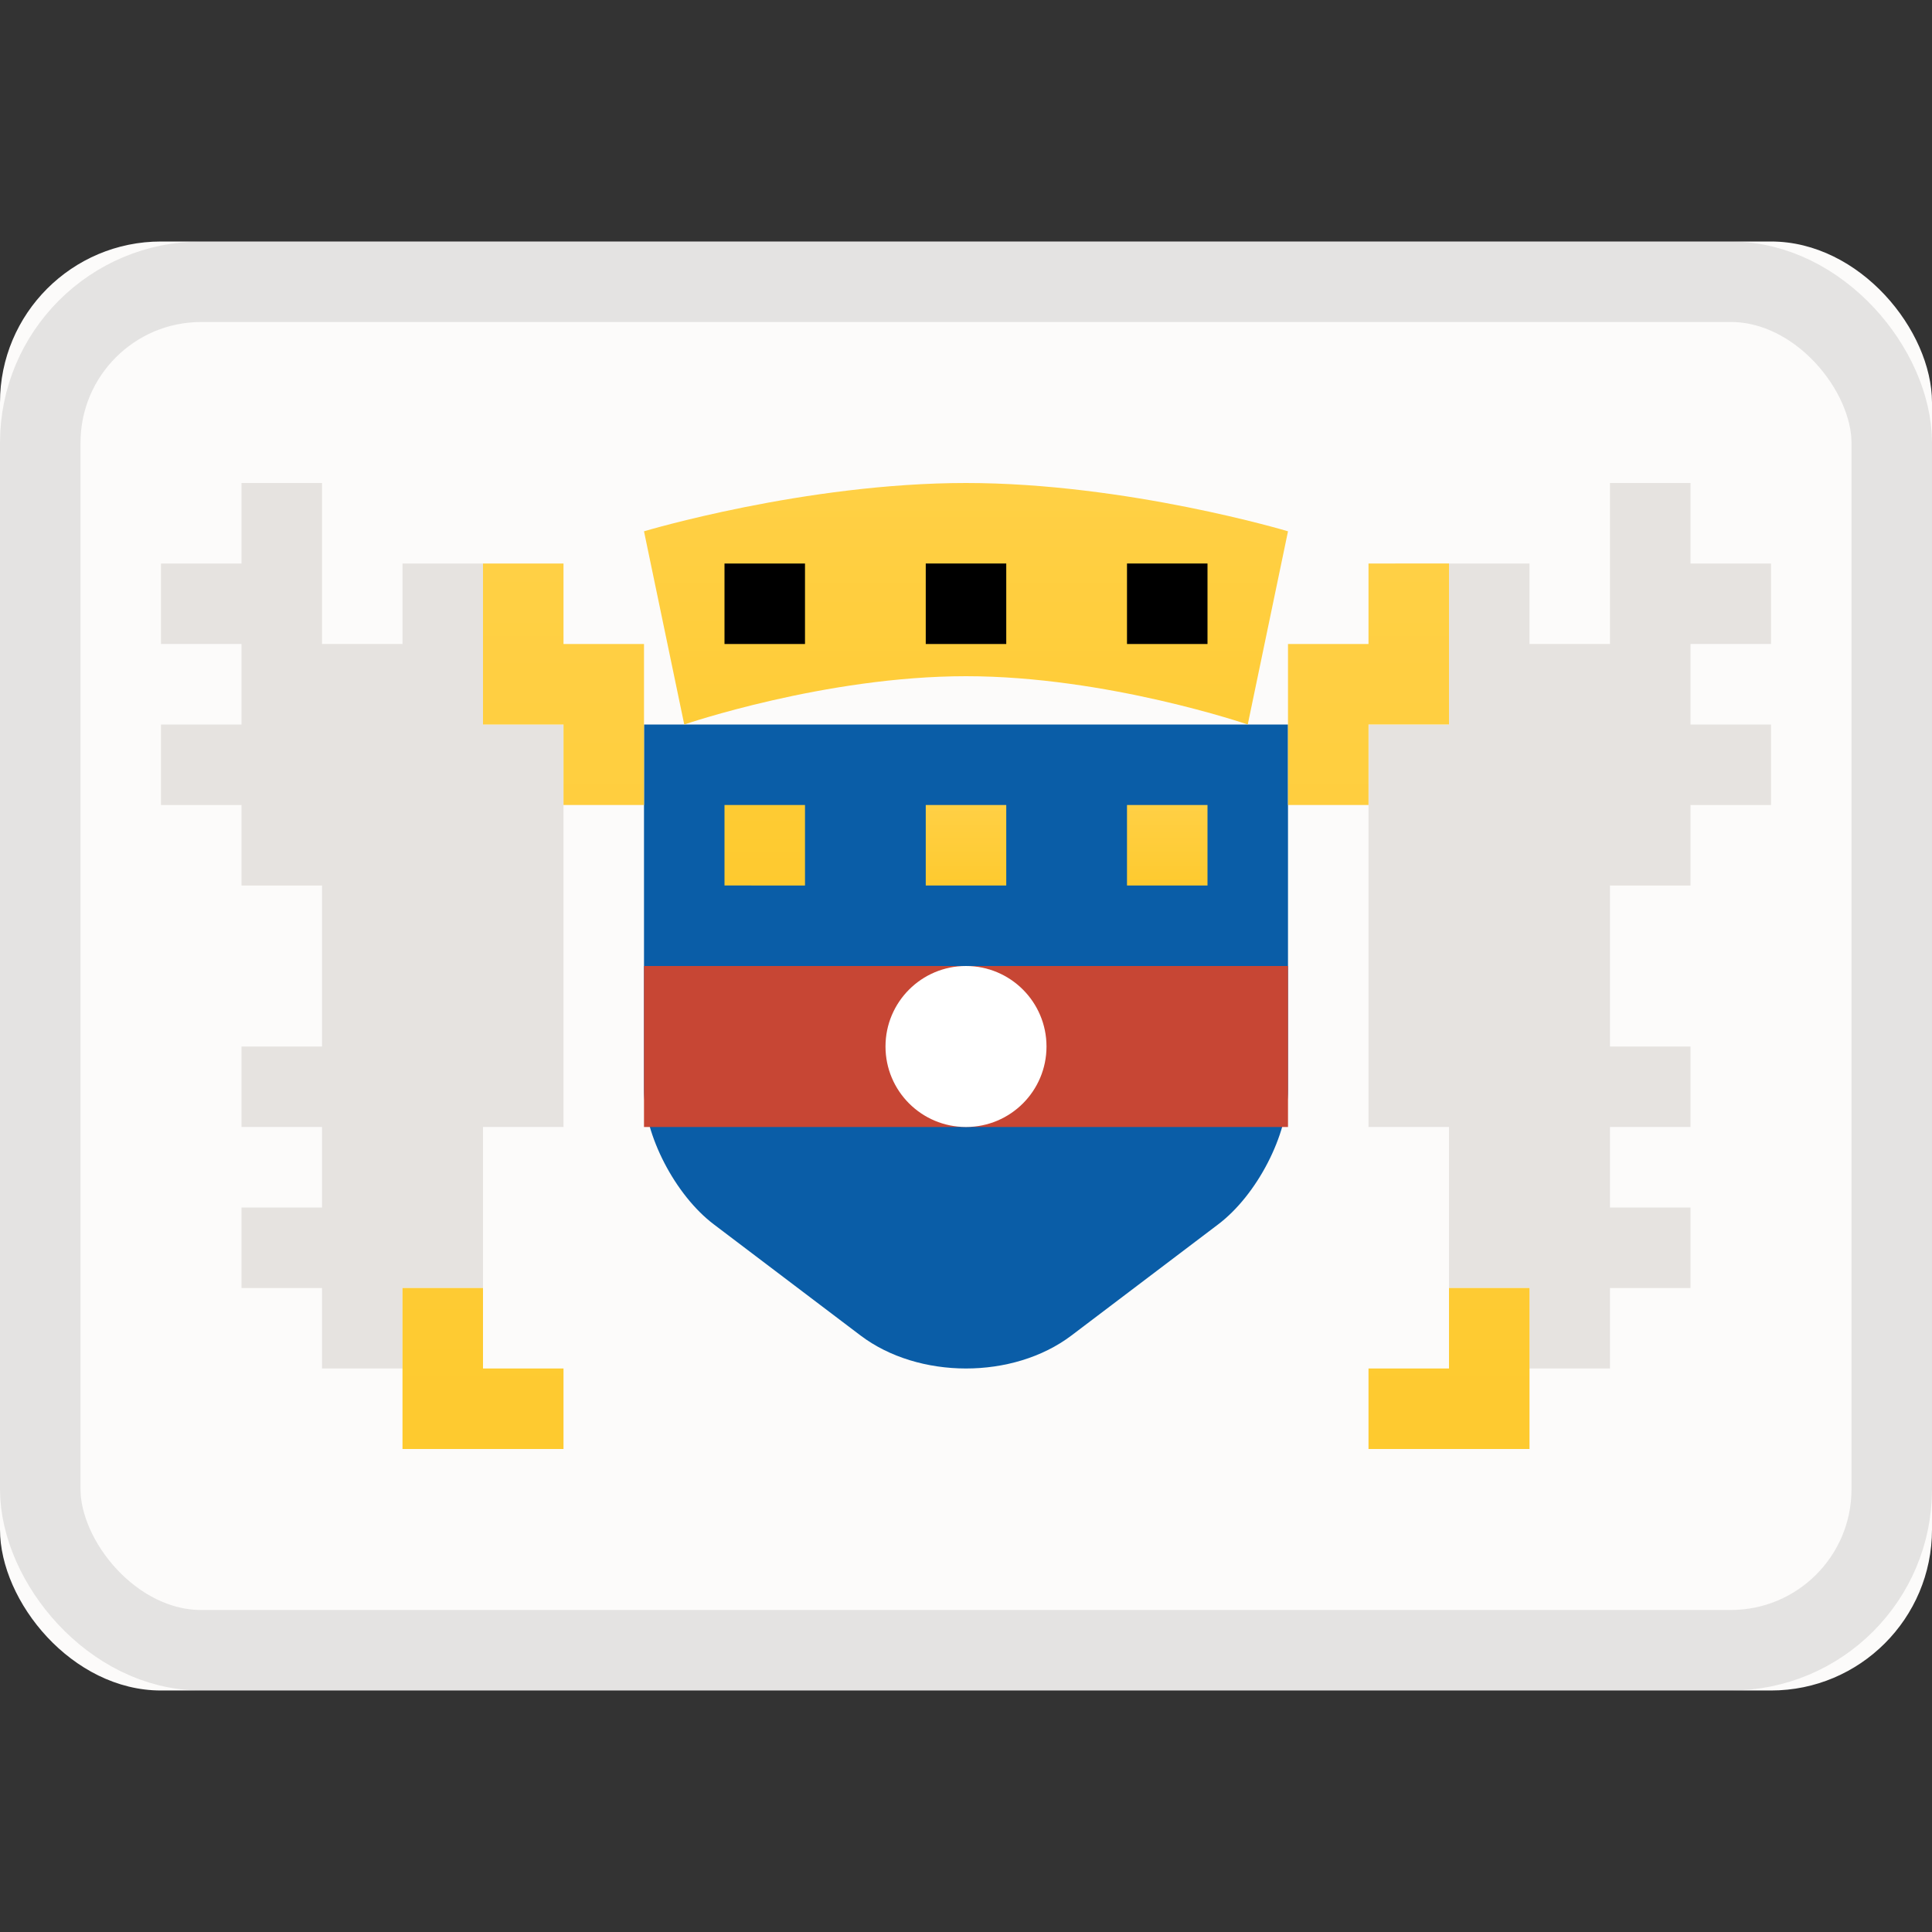 <svg xmlns="http://www.w3.org/2000/svg" viewBox="0 0 24 24"><rect x="0" y="0" width="24" height="24" fill="#333333" stroke="none"/><linearGradient id="a" x1="50%" x2="50%" y1="0%" y2="100%"><stop offset="0" stop-color="#ffd045"/><stop offset="1" stop-color="#feca2f"/></linearGradient><g fill="none" fill-rule="evenodd"><rect width="24" height="18" y="3" fill="#fcfbfa" rx="2"/><path fill="#e6e3e0" d="M20 17h-1v-1h-1v-2h-1V9h1V7h1v1h1V6h1v1h1v1h-1v1h1v1h-1v1h-1v2h1v1h-1v1h1v1h-1zM4 17h1v-1h1v-2h1V9H6V7H5v1H4V6H3v1H2v1h1v1H2v1h1v1h1v2H3v1h1v1H3v1h1z"/><path fill="#0a5da7" fill-rule="nonzero" d="M8 9h8v4.535c0 .562-.384 1.309-.868 1.675l-1.822 1.38c-.724.548-1.9.545-2.62 0l-1.822-1.38C8.388 14.847 8 14.1 8 13.535z"/><path fill="#c74634" d="M8 12h8v2H8z"/><g fill-rule="nonzero"><circle cx="12" cy="13" r="1" fill="#fff"/><path fill="url(#a)" d="M8 6.6s2-.6 4-.6 4 .6 4 .6L15.5 9s-1.75-.6-3.5-.6-3.5.6-3.5.6zM9 10h1v1H9z"/></g><path fill="#000" d="M9 7h1v1H9z"/><path fill="url(#a)" fill-rule="nonzero" d="M11.5 10h1v1h-1z"/><path fill="#000" d="M11.5 7h1v1h-1z"/><path fill="url(#a)" fill-rule="nonzero" d="M14 10h1v1h-1z"/><path fill="#000" d="M14 7h1v1h-1z"/><path fill="url(#a)" fill-rule="nonzero" d="M18 17v-1h1v2h-2v-1zm0-10v2h-1v1h-1V8h1V7z"/><path fill="url(#a)" fill-rule="nonzero" d="M7 17v-1h1v2H6v-1zM7 7v2H6v1H5V8h1V7z" transform="matrix(-1 0 0 1 13 0)"/><rect width="23" height="17" x=".5" y="3.5" stroke="#100f0e" opacity=".1" rx="2"/></g></svg>
